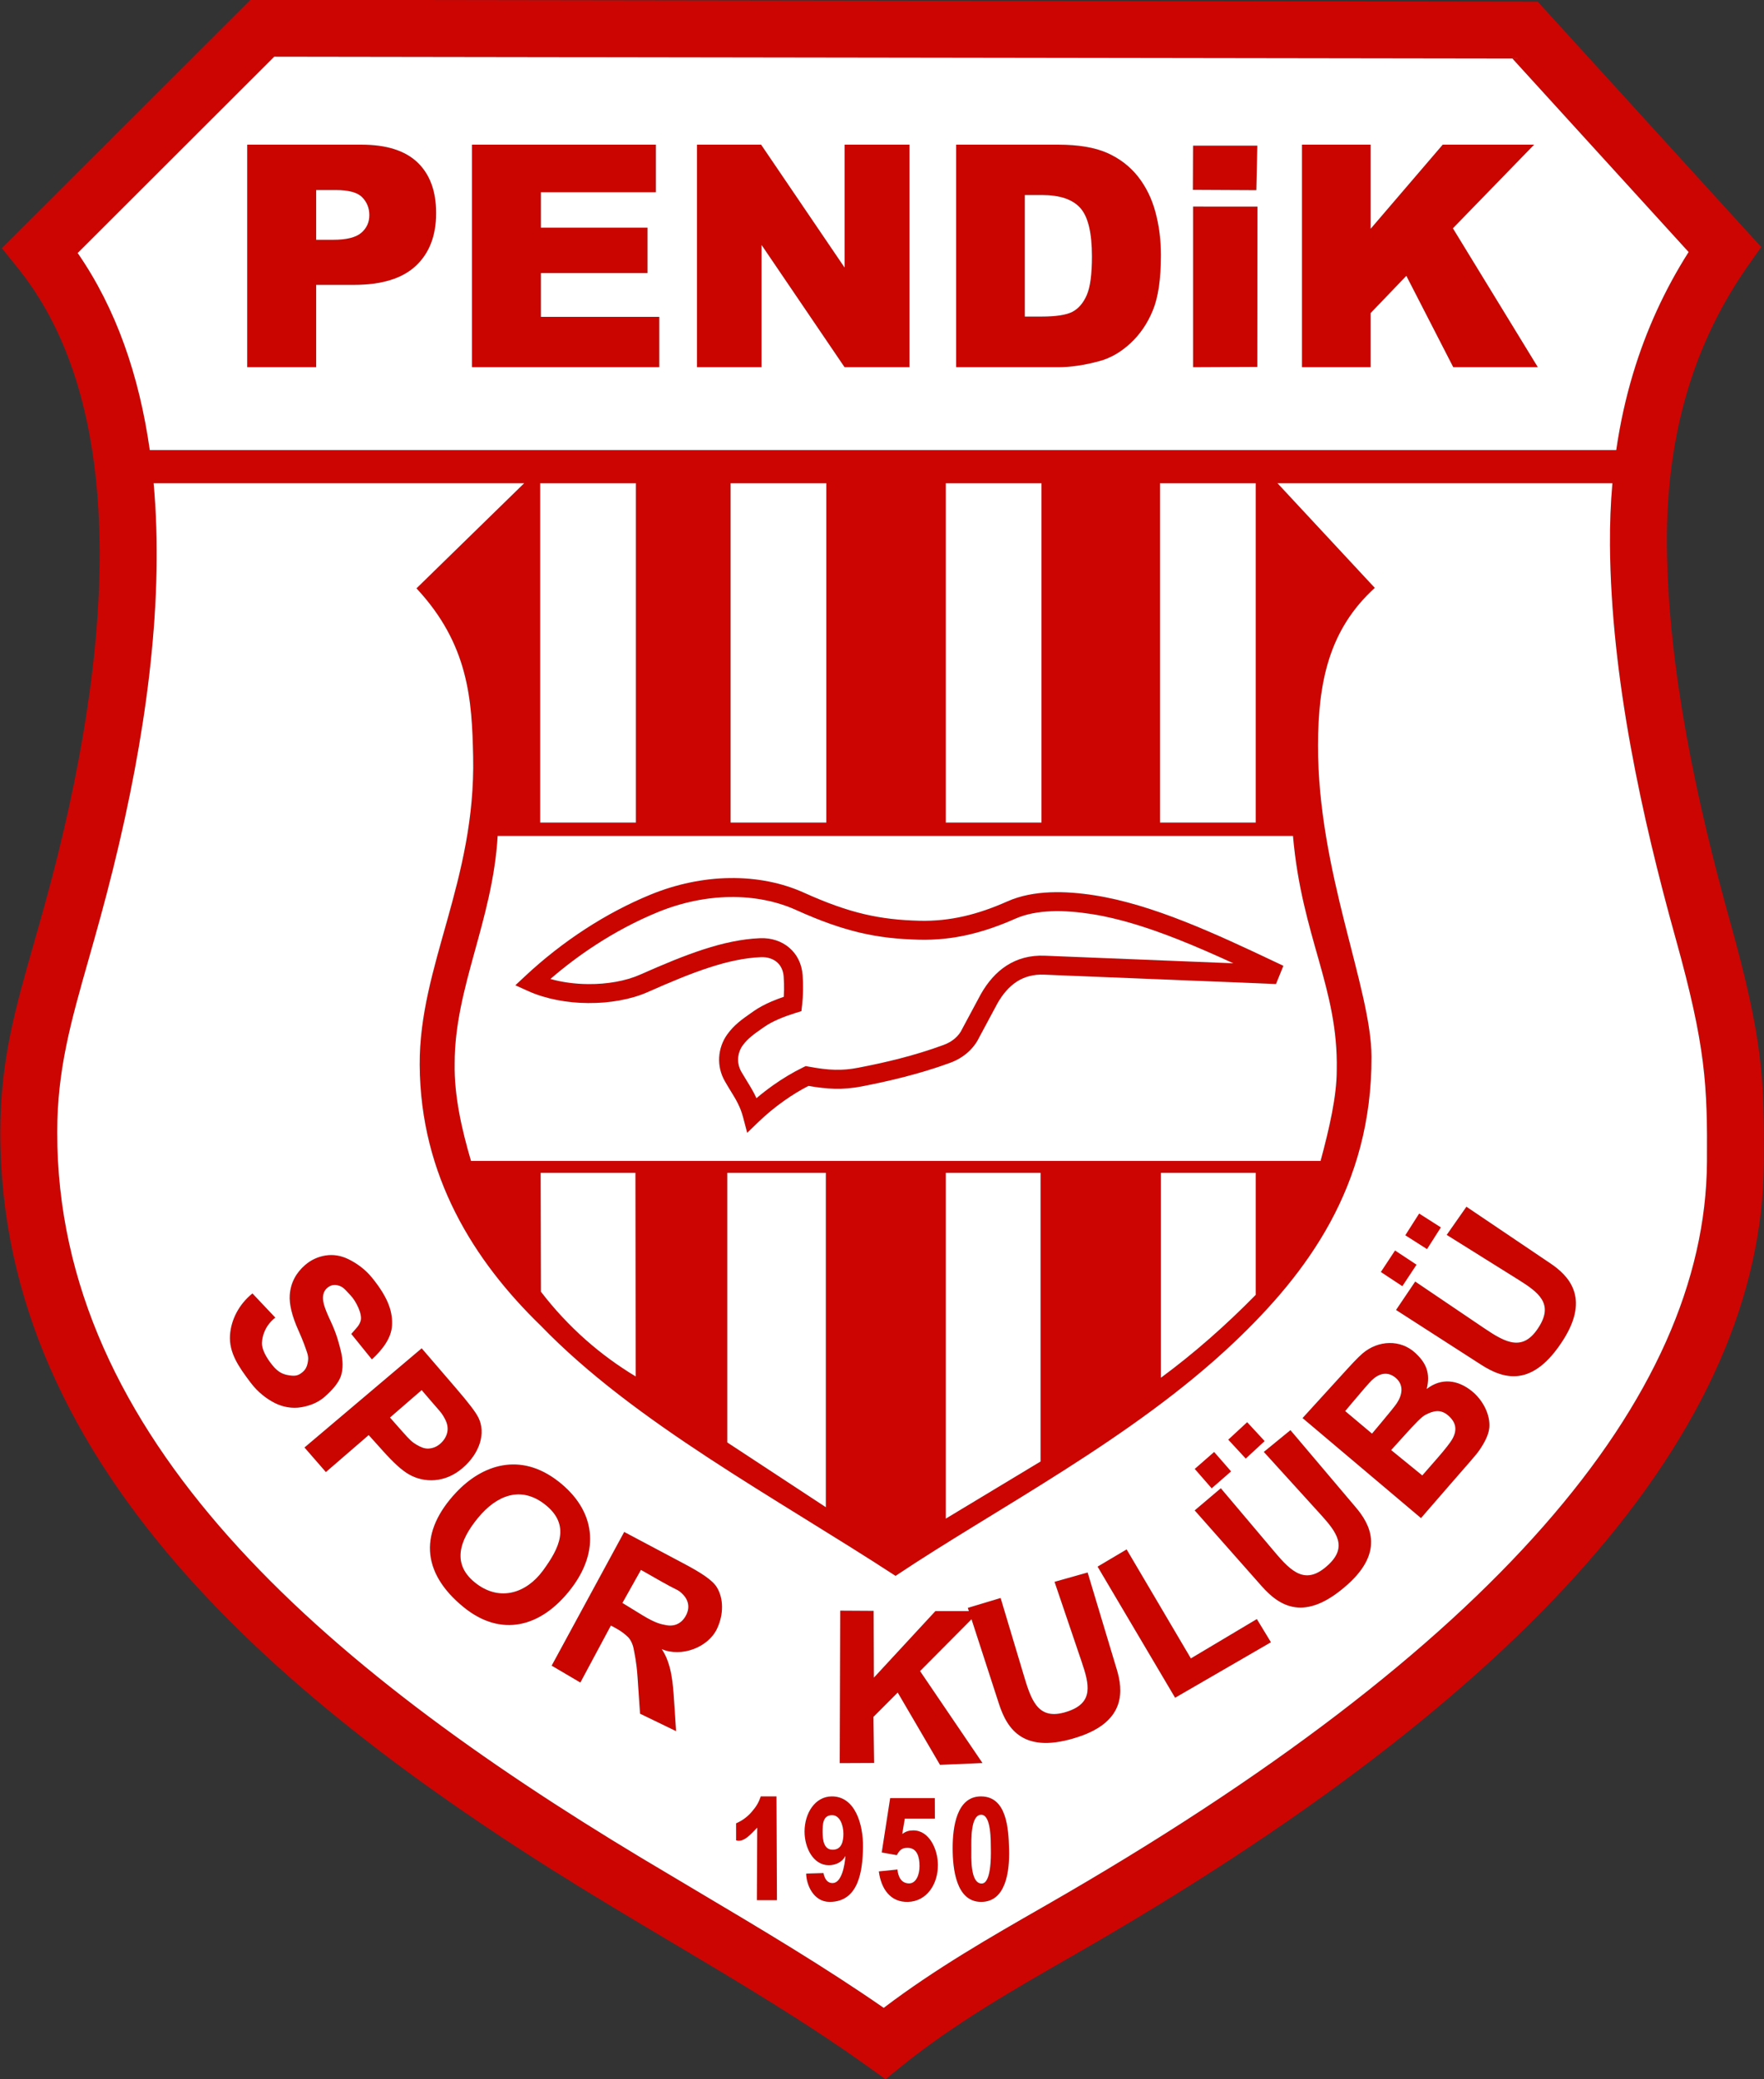 <?xml version="1.0" encoding="UTF-8"?>
<svg xmlns="http://www.w3.org/2000/svg" xmlns:xlink="http://www.w3.org/1999/xlink" width="525.2pt" height="619pt" viewBox="0 0 525.2 619" version="1.1">
<rect x="0" y="0" width="525.2" height="619" fill="#333333" stroke="none"/>
<defs>
<clipPath id="clip1">
  <path d="M 0 0 L 525.199 0 L 525.199 619 L 0 619 Z M 0 0 "/>
</clipPath>
</defs>
<g id="surface1">
<path style=" stroke:none;fill-rule:evenodd;fill:rgb(79.297%,1.961%,0%);fill-opacity:1;" d="M 387.641 43.07 L 408.09 43.07 L 408.09 68.098 L 429.539 43.07 L 456.758 43.07 L 432.578 67.961 L 457.867 109.316 L 432.684 109.316 L 418.715 82.117 L 408.09 93.188 L 408.09 109.316 L 387.641 109.316 Z M 387.641 43.07 "/>
<path style=" stroke:none;fill-rule:evenodd;fill:rgb(79.297%,1.961%,0%);fill-opacity:1;" d="M 355.156 56.52 L 355.211 43.355 L 374.34 43.355 L 374.055 56.613 Z M 374.34 109.223 L 355.211 109.316 L 355.211 61.488 L 374.398 61.504 Z M 374.34 109.223 "/>
<path style=" stroke:none;fill-rule:evenodd;fill:rgb(79.297%,1.961%,0%);fill-opacity:1;" d="M 284.672 43.07 L 315.098 43.07 C 321.078 43.07 325.938 43.891 329.621 45.508 C 333.309 47.145 336.363 49.473 338.781 52.508 C 341.188 55.562 342.93 59.094 344.012 63.133 C 345.105 67.176 345.645 71.445 345.645 75.965 C 345.645 83.043 344.844 88.531 343.223 92.434 C 341.621 96.332 339.383 99.602 336.516 102.238 C 333.648 104.875 330.578 106.633 327.293 107.512 C 322.809 108.715 318.734 109.316 315.098 109.316 L 284.672 109.316 Z M 305.121 58.062 L 305.121 94.238 L 310.148 94.238 C 314.434 94.238 317.488 93.758 319.305 92.816 C 321.109 91.863 322.531 90.211 323.562 87.852 C 324.598 85.477 325.105 81.652 325.105 76.348 C 325.105 69.332 323.965 64.535 321.664 61.945 C 319.367 59.355 315.559 58.062 310.238 58.062 Z M 305.121 58.062 "/>
<path style=" stroke:none;fill-rule:evenodd;fill:rgb(79.297%,1.961%,0%);fill-opacity:1;" d="M 207.508 43.07 L 226.613 43.07 L 251.457 79.648 L 251.457 43.07 L 270.793 43.07 L 270.793 109.316 L 251.457 109.316 L 226.754 72.941 L 226.754 109.316 L 207.508 109.316 Z M 207.508 43.07 "/>
<path style=" stroke:none;fill-rule:evenodd;fill:rgb(79.297%,1.961%,0%);fill-opacity:1;" d="M 140.508 43.07 L 195.281 43.07 L 195.281 57.227 L 161.047 57.227 L 161.047 67.773 L 192.781 67.773 L 192.781 81.285 L 161.047 81.285 L 161.047 94.328 L 196.297 94.328 L 196.297 109.316 L 140.508 109.316 Z M 140.508 43.07 "/>
<path style=" stroke:none;fill-rule:evenodd;fill:rgb(79.297%,1.961%,0%);fill-opacity:1;" d="M 73.598 43.07 L 107.645 43.07 C 115.062 43.07 120.613 44.828 124.316 48.359 C 128 51.891 129.852 56.918 129.852 63.441 C 129.852 70.133 127.832 75.379 123.809 79.141 C 119.781 82.918 113.629 84.801 105.363 84.801 L 94.137 84.801 L 94.137 109.316 L 73.598 109.316 Z M 94.137 71.383 L 99.18 71.383 C 103.16 71.383 105.949 70.691 107.555 69.316 C 109.156 67.945 109.961 66.188 109.961 64.043 C 109.961 61.961 109.266 60.203 107.863 58.754 C 106.473 57.305 103.852 56.578 99.996 56.578 L 94.137 56.578 Z M 94.137 71.383 "/>
<path style=" stroke:none;fill-rule:evenodd;fill:rgb(79.688%,1.961%,1.178%);fill-opacity:1;" d="M 75.16 385.039 L 81.973 392.242 C 79 394.547 78.086 397.609 77.992 399.711 C 77.898 401.812 79.488 404.434 81.129 406.449 C 82.863 408.578 84.348 409.168 86.168 409.438 C 87.992 409.707 88.879 409.492 90.141 408.41 C 90.953 407.711 91.352 406.902 91.555 405.957 C 91.758 405.02 91.934 404.137 91.43 402.645 C 91.086 401.625 90.355 399.367 88.828 395.992 C 86.863 391.648 86.09 388.113 86.27 385.52 C 86.52 381.879 88.148 378.895 90.871 376.555 C 92.617 375.055 94.648 374.113 96.941 373.746 C 99.238 373.387 101.508 373.758 103.758 374.855 C 106.012 375.953 108.609 377.727 110.672 380.25 C 115.992 386.754 116.922 390.945 116.711 394.66 C 116.5 398.383 113.82 401.84 110.723 404.684 L 104.586 397.098 C 106.125 395.293 106.961 394.664 107.391 393.129 C 107.922 391.211 106.02 387.332 104.344 385.586 C 102.637 383.801 102.141 382.969 100.43 382.602 C 99.328 382.367 98.332 382.625 97.438 383.391 C 96.625 384.09 96.203 385.02 96.16 386.172 C 96.105 387.645 96.605 389.387 98.441 393.293 C 100.273 397.203 100.969 400.066 101.527 402.375 C 102.074 404.625 102.242 407.555 101.48 409.695 C 100.715 411.836 98.711 414.051 96.547 415.91 C 94.586 417.594 92.176 418.508 89.605 418.934 C 87.035 419.355 84.27 418.891 81.875 417.691 C 79.48 416.492 76.82 414.535 74.559 411.523 C 71.117 406.938 68.105 402.723 68.488 397.379 C 68.809 392.844 71.141 388.277 75.16 385.039 Z M 75.16 385.039 "/>
<path style=" stroke:none;fill-rule:evenodd;fill:rgb(79.297%,1.961%,0%);fill-opacity:1;" d="M 90.652 430.902 L 125.551 401.375 L 135.516 412.957 C 139.578 417.68 141.652 420.367 142.492 422.121 C 144.613 426.535 143.016 432.504 137.668 437.074 C 132.512 441.48 126.309 441.512 121.762 438.914 C 119.605 437.684 117.168 435.434 114.07 431.988 L 109.77 427.211 L 97.027 438.223 Z M 125.539 413.824 L 116.113 421.984 L 119.848 426.215 C 121.945 428.59 122.727 429.328 123.973 430.051 C 125.215 430.773 126.348 431.301 127.621 431.223 C 128.891 431.145 130.031 430.68 131.055 429.801 C 132.309 428.727 133.152 427.238 133.262 425.723 C 133.371 424.199 132.828 422.914 131.949 421.473 C 131.309 420.418 130.918 420.086 128.516 417.289 Z M 125.539 413.824 "/>
<path style=" stroke:none;fill-rule:evenodd;fill:rgb(79.297%,1.961%,0%);fill-opacity:1;" d="M 135.785 444.312 C 143.551 436.039 154.875 432.145 166.223 440.973 C 177.375 449.648 178.738 461.652 169.98 473 C 160.969 484.676 149.062 487.371 138.109 478.496 C 125.148 467.992 124.98 455.828 135.785 444.312 Z M 142.395 451.762 C 136.629 458.723 134.371 465.863 141.93 471.508 C 148.906 476.723 156.688 474.32 161.668 467.52 C 166.469 460.965 170.145 453.938 162.105 447.75 C 154.91 442.219 147.789 445.25 142.395 451.762 Z M 142.395 451.762 "/>
<path style=" stroke:none;fill-rule:evenodd;fill:rgb(79.297%,1.961%,0%);fill-opacity:1;" d="M 164.242 495.848 L 185.848 456.043 L 203.742 465.539 C 208.535 468.086 212.074 470.305 213.426 472.512 C 215.434 475.797 215.531 480.531 213.473 484.875 C 210.832 490.445 202.832 493.441 197.031 490.926 C 199.938 495.254 200.348 501.051 200.68 506.066 L 201.289 515.344 L 190.562 510.148 L 189.809 499.102 C 189.512 494.723 188.902 492.207 188.668 490.887 C 188.441 489.605 187.805 488.16 186.996 487.359 C 185.129 485.508 183.055 484.551 181.883 483.906 L 172.793 500.879 Z M 185.312 477.184 L 191.172 480.777 C 195.367 483.348 196.953 483.504 198.211 483.766 C 200.797 484.312 202.934 483.289 204.195 480.977 C 205.754 478.125 204.723 475.523 202.23 473.676 C 201.555 473.172 200.66 472.934 197.055 470.883 L 190.828 467.348 Z M 185.312 477.184 "/>
<path style=" stroke:none;fill-rule:evenodd;fill:rgb(79.297%,1.961%,0%);fill-opacity:1;" d="M 250.008 524.871 L 250.16 479.473 L 260.117 479.531 L 260.184 499.41 L 278.5 479.605 L 291.676 479.594 L 273.934 497.465 L 292.523 524.84 L 279.867 525.379 L 267.281 503.855 L 260.055 511.098 L 260.254 524.824 Z M 250.008 524.871 "/>
<path style=" stroke:none;fill-rule:evenodd;fill:rgb(79.297%,1.961%,0%);fill-opacity:1;" d="M 288.148 478.645 L 297.918 475.707 L 305.035 499.461 C 307.312 507.062 309.582 512.453 318.238 509.352 C 325.562 506.727 324.34 501.469 322.059 494.746 L 313.969 470.887 L 323.824 468.109 L 332.516 497.016 C 334.32 503.012 335.383 512.281 321.164 517.016 C 304.793 522.469 299.883 514.797 297.422 507.219 Z M 288.148 478.645 "/>
<path style=" stroke:none;fill-rule:evenodd;fill:rgb(79.297%,1.961%,0%);fill-opacity:1;" d="M 355.695 449.629 L 363.48 443.035 L 379.484 461.98 C 384.605 468.047 388.832 472.082 395.535 465.785 C 401.207 460.457 397.984 456.121 393.215 450.867 L 376.277 432.219 L 384.207 425.738 L 403.707 448.777 C 407.754 453.555 412.426 461.633 401.277 471.648 C 388.441 483.176 380.875 478.102 375.594 472.133 Z M 355.695 449.629 "/>
<path style=" stroke:none;fill-rule:evenodd;fill:rgb(79.297%,1.961%,0%);fill-opacity:1;" d="M 415.645 389.965 L 421.352 381.504 L 441.895 395.395 C 448.469 399.84 453.633 402.578 458.375 394.695 C 462.387 388.027 458.109 384.73 452.094 380.969 L 430.73 367.617 L 436.602 359.23 L 461.625 376.109 C 466.812 379.609 473.504 386.113 465.492 398.781 C 456.27 413.363 447.609 410.527 440.906 406.219 Z M 415.645 389.965 "/>
<path style=" stroke:none;fill-rule:evenodd;fill:rgb(79.297%,1.961%,0%);fill-opacity:1;" d="M 349.867 505.406 L 326.785 466.371 L 335.434 461.242 L 354.562 493.688 L 374.207 481.977 L 378.402 488.883 Z M 349.867 505.406 "/>
<path style=" stroke:none;fill-rule:evenodd;fill:rgb(79.297%,1.961%,0%);fill-opacity:1;" d="M 387.809 422.145 L 399.441 409.383 C 402.16 406.402 404.168 404.188 405.688 402.895 C 410.387 398.895 416.977 398.707 421.348 402.719 C 424.691 405.785 425.91 408.859 424.781 413.477 C 429.211 410.059 434.039 410.801 438.125 414.047 C 441.621 416.832 443.734 421.258 443.422 424.969 C 443.238 427.148 441.961 429.523 440.406 431.785 C 439.441 433.195 436.711 436.207 432.43 441.145 L 423.074 451.922 Z M 400.504 420.066 L 408.488 426.773 L 411.172 423.578 C 413.734 420.527 415.289 418.59 415.836 417.781 C 417.504 415.312 418.062 412.285 415.535 410.164 C 413.102 408.121 410.531 408.852 408.406 410.906 C 407.668 411.617 405.75 413.82 402.656 417.504 Z M 414.191 431.672 L 423.461 439.219 L 427.973 434.055 C 430.398 431.273 431.82 429.391 432.328 428.52 C 433.902 425.832 433.629 423.449 431.105 421.316 C 428.926 419.48 426.859 419.914 424.473 421.141 C 423.176 421.809 421.344 423.773 418.211 427.234 Z M 414.191 431.672 "/>
<path style=" stroke:none;fill-rule:evenodd;fill:rgb(79.297%,1.961%,0%);fill-opacity:1;" d="M 231.324 565.66 L 225.348 565.656 L 225.457 544.074 C 223.445 546.102 221.453 548.547 219.164 547.859 L 219.156 542.793 C 220.852 542.035 222.422 540.988 223.812 539.367 C 225.285 537.652 225.867 536.59 226.504 534.77 L 231.184 534.77 Z M 240.023 557.746 L 245.18 557.594 C 245.402 558.875 246.109 560.594 247.898 560.578 C 250.586 560.555 251.531 555.285 251.711 552.492 C 250.758 554.332 248.844 555.262 246.711 555.25 C 242.137 555.227 239.543 550.082 239.543 545.258 C 239.543 539.719 242.703 534.824 247.586 534.77 C 254.617 534.691 257.035 543.129 256.941 549.867 C 256.848 556.797 255.723 566.176 247.016 566.176 C 242.164 566.176 240.055 561.016 240.023 557.746 Z M 251.109 545.898 C 251.109 543.473 250.117 540.336 247.715 540.355 C 245.012 540.375 244.91 543.016 244.91 545.324 C 244.91 547.77 245.289 550.695 247.973 550.645 C 250.547 550.602 251.109 548.246 251.109 545.898 Z M 261.656 557.09 L 267.191 556.535 C 267.418 558.668 268.32 560.672 270.672 560.672 C 272.766 560.672 273.777 558.074 273.777 555.508 C 273.777 552.809 273.047 550.137 270.316 550.09 C 268.758 550.062 267.949 550.484 267.016 552.258 L 262.516 551.469 L 265.027 535.285 L 278.324 535.285 L 278.348 541.379 L 269.395 541.379 L 268.621 545.949 C 269.676 545.207 270.582 544.906 271.836 544.891 C 276.68 544.82 279.246 550.547 279.246 555.227 C 279.246 560.895 275.957 566.016 270.348 566.176 C 265.078 566.332 262.316 562.25 261.656 557.09 Z M 292.051 534.77 C 299.719 534.766 300.266 544.262 300.438 550.48 C 300.625 557.234 299.434 566.215 292.074 566.176 C 284.68 566.141 283.637 556.398 283.637 550.141 C 283.637 543.949 284.797 534.777 292.051 534.77 Z M 292.152 540.238 C 288.918 540.215 289.199 547.977 289.199 550.363 C 289.199 552.758 288.816 560.699 292.27 560.711 C 295.047 560.719 295.059 552.977 295.012 550.48 C 294.969 548.078 295.152 540.258 292.152 540.238 Z M 292.152 540.238 "/>
<path style=" stroke:none;fill-rule:evenodd;fill:rgb(79.297%,1.961%,0%);fill-opacity:1;" d="M 163.871 291.43 C 167.402 292.426 171.277 292.926 175.125 292.957 C 180.777 293.004 186.32 292.035 190.559 290.152 C 197.406 287.113 203.586 284.531 209.406 282.641 C 215.328 280.715 220.867 279.516 226.316 279.293 C 229.656 279.16 232.727 280.176 235.031 282.16 C 237.25 284.074 238.711 286.84 238.969 290.297 C 239.074 291.73 239.117 293.242 239.09 294.797 C 239.062 296.32 238.973 297.793 238.816 299.176 L 238.605 301.008 L 236.832 301.555 C 235.254 302.047 233.551 302.645 231.879 303.363 C 230.305 304.043 228.816 304.812 227.598 305.668 L 227.59 305.668 L 226.922 306.137 C 224.605 307.754 222.605 309.152 221.113 311.23 C 220.32 312.332 219.836 313.684 219.762 315.102 C 219.695 316.406 219.988 317.773 220.719 319.055 C 221.176 319.852 221.793 320.855 222.379 321.809 C 223.43 323.52 224.391 325.078 225.219 326.918 C 226.793 325.586 228.48 324.273 230.234 323.031 C 233.023 321.062 236.016 319.246 239.066 317.766 L 239.891 317.363 L 240.805 317.531 C 243.762 318.082 246.246 318.402 248.582 318.461 C 250.867 318.52 253.078 318.328 255.535 317.852 C 259.465 317.09 263.629 316.207 267.828 315.125 C 272.047 314.039 276.461 312.719 280.969 311.059 C 282.324 310.562 283.438 309.887 284.324 309.117 C 285.277 308.297 285.973 307.359 286.418 306.414 L 286.484 306.281 L 292.016 295.969 L 292.047 295.914 C 294.078 292.348 296.594 289.438 299.707 287.438 C 302.895 285.391 306.645 284.324 311.07 284.504 L 367.195 286.762 C 361.688 284.227 356.145 281.785 350.648 279.617 C 341.863 276.152 333.215 273.395 325.059 272.117 C 321.051 271.488 316.898 271.117 312.922 271.277 C 309.094 271.434 305.438 272.09 302.258 273.5 C 297.578 275.574 292.973 277.195 288.246 278.273 C 283.516 279.352 278.699 279.871 273.605 279.742 C 267.352 279.586 261.812 279.004 256.027 277.641 C 250.242 276.281 244.223 274.148 237.023 270.898 C 231.16 268.25 224.402 266.934 217.293 267.035 C 210.293 267.137 202.953 268.617 195.781 271.566 C 189.367 274.203 183.188 277.504 177.375 281.277 C 172.605 284.371 168.078 287.793 163.871 291.43 Z M 175.078 298.605 C 168.871 298.555 162.547 297.406 157.32 295.059 L 153.43 293.309 L 156.543 290.406 C 161.914 285.398 167.887 280.699 174.293 276.539 C 180.395 272.578 186.887 269.113 193.637 266.34 C 201.469 263.121 209.52 261.5 217.227 261.391 C 225.172 261.273 232.75 262.758 239.348 265.738 C 246.203 268.832 251.891 270.852 257.312 272.129 C 262.734 273.402 267.91 273.949 273.738 274.098 C 278.34 274.211 282.707 273.738 287.008 272.758 C 291.309 271.777 295.578 270.27 299.977 268.316 C 303.836 266.605 308.191 265.812 312.703 265.633 C 317.066 265.457 321.582 265.855 325.922 266.535 C 334.586 267.895 343.613 270.758 352.707 274.344 C 361.723 277.902 370.816 282.168 379.684 286.367 L 382.109 287.516 L 379.902 292.93 L 310.852 290.148 C 307.66 290.02 304.996 290.766 302.766 292.199 C 300.477 293.668 298.578 295.887 296.996 298.648 L 291.492 308.914 C 290.73 310.496 289.574 312.047 288.023 313.395 C 286.637 314.594 284.938 315.633 282.918 316.375 C 278.328 318.062 273.711 319.441 269.227 320.594 C 264.719 321.754 260.496 322.652 256.598 323.41 C 253.77 323.957 251.18 324.18 248.449 324.109 C 246.031 324.047 243.547 323.754 240.719 323.262 C 238.25 324.516 235.805 326.023 233.492 327.66 C 230.699 329.633 228.117 331.781 225.926 333.891 L 222.461 337.227 L 221.234 332.57 C 220.395 329.398 219.086 327.27 217.551 324.777 C 217.051 323.965 216.527 323.113 215.805 321.848 C 214.508 319.578 213.996 317.148 214.117 314.812 C 214.246 312.305 215.113 309.902 216.527 307.934 C 218.574 305.082 220.945 303.426 223.688 301.508 L 224.348 301.043 L 224.344 301.039 C 225.926 299.93 227.754 298.973 229.645 298.16 C 230.848 297.641 232.105 297.168 233.355 296.742 C 233.402 296.055 233.43 295.379 233.441 294.711 C 233.465 293.418 233.422 292.07 233.32 290.695 C 233.184 288.84 232.445 287.395 231.332 286.434 C 230.125 285.395 228.434 284.863 226.539 284.941 C 221.672 285.141 216.625 286.246 211.156 288.023 C 205.586 289.832 199.559 292.355 192.84 295.336 C 187.898 297.527 181.523 298.656 175.078 298.605 Z M 175.078 298.605 "/>
<g clip-path="url(#clip1)" clip-rule="nonzero">
<path style=" stroke:none;fill-rule:evenodd;fill:rgb(79.688%,1.961%,1.178%);fill-opacity:1;" d="M 78.129 -0.062 L 457.836 0.504 L 524.359 73.531 L 520.445 79.105 C 512.652 90.203 506.562 102.5 502.453 116.207 C 498.301 130.07 496.152 145.355 496.285 162.277 C 496.434 180.738 498.688 199.953 502.125 218.965 C 505.578 238.039 510.254 256.984 515.219 274.785 C 520.039 292.086 522.566 303.762 523.867 314.172 C 525.16 324.516 525.234 333.676 525.16 345.945 C 524.922 385.414 507.625 425.379 472.293 465.57 C 438.492 504.02 388.016 542.859 319.98 581.859 L 318.801 582.535 C 302.176 592.062 284.238 602.344 268.668 614.902 L 263.645 618.961 L 258.406 615.203 C 239.84 601.891 219.543 589.832 198.777 577.492 C 194.188 574.766 189.57 572.02 182.25 567.617 C 133.867 538.512 88.645 506.168 55.41 468.793 C 21.508 430.668 0.027 387.355 0.094 337.004 C 0.121 315.824 4.387 300.824 10.09 280.781 C 12.344 272.852 14.828 264.117 17.203 254.539 C 26.508 216.996 31.453 180.496 29.086 148.57 C 27.078 121.473 19.781 97.785 5.328 79.816 L 0.559 73.883 L 74.613 -0.07 Z M 160.832 143.855 L 189.332 143.855 L 189.332 244.867 L 160.832 244.867 Z M 159.578 143.855 L 156.059 143.855 L 123.996 175.148 C 139.594 191.836 140.523 208.527 140.871 225.211 C 141.645 262.254 124.793 287.586 124.957 316.992 C 125.141 350.016 141.086 375.359 161 394.637 C 188.891 423.531 231.078 445.922 266.637 469.125 C 296.504 449.121 337.238 428.305 367.559 399.492 C 388.898 379.215 408.473 353.34 408.34 314.555 C 408.27 294 392.344 259.555 392.414 221.84 C 392.453 202.988 395.738 187.355 409.324 175.008 L 380.355 143.855 L 373.867 143.855 L 373.867 244.867 L 345.367 244.867 L 345.367 143.855 L 310.086 143.855 L 310.086 244.867 L 281.586 244.867 L 281.586 143.855 Z M 246.023 244.867 L 217.523 244.867 L 217.523 143.855 L 246.023 143.855 Z M 148.172 248.84 L 384.961 248.84 C 387.582 278.914 398.469 294.082 397.996 318.531 C 398 326.332 395.793 335.867 393.18 345.59 L 140.234 345.59 C 137.5 336.293 135.195 326.246 135.367 316.574 C 135.367 293.934 146.672 274.199 148.172 248.84 Z M 281.586 349.152 L 309.805 349.152 L 309.805 435.074 L 281.586 452.082 Z M 216.531 349.152 L 245.883 349.152 L 245.883 448.68 L 216.531 429.402 Z M 345.648 410.129 L 345.648 349.152 L 373.867 349.152 L 373.867 385.465 C 364.859 394.637 355.469 402.895 345.648 410.129 Z M 160.973 349.152 L 189.188 349.152 L 189.27 409.762 C 178.793 403.43 169.277 395.238 161.051 384.531 C 161.051 372.711 160.973 360.973 160.973 349.152 Z M 44.594 133.973 L 481.207 133.973 C 482.355 126.074 484.023 118.543 486.176 111.359 C 490.137 98.148 495.727 86.086 502.754 75.027 L 450.293 17.434 L 81.641 16.883 L 23.125 75.316 C 34.613 91.934 41.457 111.84 44.594 133.973 Z M 480.062 143.855 L 246.023 143.855 Z M 159.578 143.855 L 45.738 143.855 C 45.844 145.023 45.941 146.195 46.027 147.375 C 48.531 181.156 43.391 219.426 33.68 258.59 C 31.051 269.184 28.629 277.699 26.434 285.43 C 21.07 304.281 17.059 318.387 17.035 337.004 C 16.977 382.645 36.805 422.305 68.102 457.5 C 100.066 493.449 143.926 524.777 190.953 553.07 C 194.664 555.301 201.055 559.098 207.414 562.875 C 226.699 574.336 245.594 585.562 263.109 597.719 C 278.453 586.074 294.953 576.617 310.363 567.785 L 311.543 567.109 C 377.918 529.062 426.957 491.402 459.535 454.344 C 492.078 417.324 508.008 381.102 508.219 345.879 C 508.289 334.52 508.219 326.023 506.992 316.234 C 505.777 306.508 503.406 295.562 498.875 279.305 C 493.82 261.172 489.035 241.754 485.449 221.953 C 481.855 202.086 479.5 181.918 479.344 162.41 C 479.293 156.02 479.535 149.836 480.062 143.855 Z M 159.578 143.855 "/>
</g>
<path style=" stroke:none;fill-rule:evenodd;fill:rgb(100%,100%,100%);fill-opacity:1;" d="M 226.539 284.941 C 221.672 285.141 216.625 286.246 211.156 288.023 C 205.586 289.832 199.559 292.355 192.84 295.336 C 187.898 297.527 181.527 298.656 175.078 298.605 C 168.871 298.555 162.547 297.406 157.32 295.059 L 153.43 293.309 L 156.543 290.406 C 161.914 285.398 167.887 280.699 174.293 276.539 C 180.395 272.578 186.887 269.113 193.637 266.34 C 201.469 263.121 209.52 261.5 217.227 261.391 C 225.172 261.273 232.75 262.758 239.348 265.738 C 246.203 268.832 251.891 270.852 257.312 272.129 C 262.734 273.402 267.91 273.949 273.738 274.098 C 278.34 274.211 282.707 273.738 287.008 272.758 C 291.309 271.777 295.578 270.27 299.977 268.316 C 303.836 266.605 308.191 265.812 312.703 265.633 C 317.066 265.457 321.582 265.855 325.922 266.535 C 334.586 267.895 343.613 270.758 352.707 274.344 C 361.723 277.902 370.816 282.168 379.684 286.367 L 382.109 287.516 L 379.902 292.93 L 310.852 290.148 C 307.66 290.02 304.996 290.766 302.766 292.199 C 300.477 293.668 298.578 295.887 296.996 298.648 L 291.492 308.914 C 290.73 310.496 289.574 312.047 288.023 313.395 C 286.637 314.594 284.938 315.633 282.918 316.375 C 278.328 318.062 273.711 319.441 269.227 320.594 C 264.719 321.754 260.496 322.652 256.598 323.41 C 253.77 323.957 251.18 324.18 248.449 324.109 C 246.031 324.047 243.547 323.754 240.719 323.262 C 238.25 324.516 235.805 326.023 233.492 327.66 C 230.699 329.633 228.117 331.781 225.926 333.891 L 222.461 337.227 L 221.234 332.57 C 220.395 329.398 219.086 327.27 217.551 324.777 C 217.051 323.965 216.527 323.113 215.805 321.848 C 214.508 319.578 213.996 317.148 214.117 314.812 C 214.246 312.305 215.113 309.902 216.527 307.934 C 218.574 305.082 220.945 303.426 223.688 301.508 L 224.348 301.043 L 224.344 301.039 C 225.926 299.93 227.754 298.973 229.645 298.16 C 230.848 297.641 232.105 297.168 233.355 296.742 C 233.402 296.055 233.43 295.379 233.441 294.711 C 233.465 293.418 233.422 292.07 233.32 290.695 C 233.184 288.84 232.445 287.395 231.332 286.434 C 230.125 285.395 228.434 284.863 226.539 284.941 Z M 384.961 248.84 L 148.172 248.84 C 146.672 274.199 135.367 293.934 135.367 316.574 C 135.195 326.246 137.5 336.293 140.234 345.59 L 393.18 345.59 C 395.793 335.867 398 326.332 397.996 318.531 C 398.469 294.082 387.582 278.914 384.961 248.84 Z M 384.961 248.84 "/>
<path style=" stroke:none;fill-rule:evenodd;fill:rgb(100%,100%,100%);fill-opacity:1;" d="M 239.09 294.797 C 239.062 296.32 238.973 297.793 238.816 299.176 L 238.605 301.008 L 236.832 301.555 C 235.254 302.047 233.551 302.645 231.879 303.363 C 230.305 304.043 228.816 304.812 227.598 305.668 L 227.59 305.668 L 226.922 306.137 C 224.605 307.754 222.605 309.152 221.113 311.23 C 220.32 312.332 219.836 313.684 219.762 315.102 C 219.695 316.406 219.988 317.773 220.719 319.055 C 221.176 319.852 221.793 320.855 222.379 321.809 C 223.43 323.52 224.391 325.078 225.219 326.918 C 226.793 325.586 228.48 324.273 230.234 323.031 C 233.023 321.062 236.016 319.246 239.066 317.766 L 239.891 317.363 L 240.805 317.531 C 243.762 318.082 246.246 318.402 248.582 318.461 C 250.867 318.52 253.078 318.328 255.535 317.852 C 259.465 317.09 263.629 316.207 267.828 315.125 C 272.047 314.039 276.461 312.719 280.969 311.059 C 282.324 310.562 283.438 309.887 284.324 309.117 C 285.277 308.297 285.973 307.359 286.418 306.414 L 286.484 306.281 L 292.016 295.969 L 292.047 295.914 C 294.078 292.348 296.594 289.438 299.707 287.438 C 302.895 285.391 306.645 284.324 311.07 284.504 L 367.195 286.762 C 361.688 284.227 356.145 281.785 350.648 279.617 C 341.863 276.152 333.215 273.395 325.059 272.117 C 321.051 271.488 316.898 271.117 312.922 271.277 C 309.094 271.434 305.438 272.09 302.258 273.5 C 297.578 275.574 292.973 277.195 288.246 278.273 C 283.516 279.352 278.699 279.871 273.605 279.742 C 267.352 279.586 261.812 279.004 256.027 277.641 C 250.242 276.281 244.223 274.148 237.023 270.898 C 231.16 268.25 224.402 266.934 217.293 267.035 C 210.293 267.137 202.953 268.617 195.781 271.566 C 189.367 274.203 183.188 277.504 177.375 281.277 C 172.605 284.371 168.078 287.793 163.871 291.43 C 167.402 292.426 171.277 292.926 175.125 292.957 C 180.777 293.004 186.32 292.035 190.559 290.152 C 197.406 287.113 203.586 284.531 209.406 282.641 C 215.328 280.715 220.867 279.516 226.316 279.293 C 229.656 279.16 232.727 280.176 235.031 282.16 C 237.25 284.074 238.711 286.84 238.969 290.297 C 239.074 291.73 239.117 293.242 239.09 294.797 Z M 239.09 294.797 "/>
<path style=" stroke:none;fill-rule:evenodd;fill:rgb(100%,100%,100%);fill-opacity:1;" d="M 160.832 244.867 L 189.332 244.867 L 189.332 143.855 L 160.832 143.855 Z M 160.832 244.867 "/>
<path style=" stroke:none;fill-rule:evenodd;fill:rgb(100%,100%,100%);fill-opacity:1;" d="M 217.523 244.867 L 246.023 244.867 L 246.023 143.855 L 217.523 143.855 Z M 217.523 244.867 "/>
<path style=" stroke:none;fill-rule:evenodd;fill:rgb(100%,100%,100%);fill-opacity:1;" d="M 281.586 244.867 L 310.086 244.867 L 310.086 143.855 L 281.586 143.855 Z M 281.586 244.867 "/>
<path style=" stroke:none;fill-rule:evenodd;fill:rgb(100%,100%,100%);fill-opacity:1;" d="M 345.367 244.867 L 373.867 244.867 L 373.867 143.855 L 345.367 143.855 Z M 345.367 244.867 "/>
<path style=" stroke:none;fill-rule:evenodd;fill:rgb(100%,100%,100%);fill-opacity:1;" d="M 189.188 349.152 L 160.973 349.152 C 160.973 360.973 161.051 372.711 161.051 384.531 C 169.277 395.238 178.793 403.43 189.27 409.762 Z M 189.188 349.152 "/>
<path style=" stroke:none;fill-rule:evenodd;fill:rgb(100%,100%,100%);fill-opacity:1;" d="M 216.531 349.152 L 216.531 429.402 L 245.883 448.68 L 245.883 349.152 Z M 216.531 349.152 "/>
<path style=" stroke:none;fill-rule:evenodd;fill:rgb(100%,100%,100%);fill-opacity:1;" d="M 281.586 349.152 L 281.586 452.082 L 309.805 435.074 L 309.805 349.152 Z M 281.586 349.152 "/>
<path style=" stroke:none;fill-rule:evenodd;fill:rgb(100%,100%,100%);fill-opacity:1;" d="M 345.648 349.152 L 345.648 410.129 C 355.469 402.895 364.859 394.637 373.867 385.465 L 373.867 349.152 Z M 345.648 349.152 "/>
<path style=" stroke:none;fill-rule:evenodd;fill:rgb(100%,100%,100%);fill-opacity:1;" d="M 44.594 133.973 L 481.207 133.973 C 482.355 126.074 484.023 118.543 486.176 111.359 C 490.137 98.148 495.727 86.086 502.754 75.027 L 450.293 17.434 L 81.641 16.883 L 23.125 75.316 C 34.613 91.934 41.457 111.84 44.594 133.973 Z M 123.809 79.141 C 119.781 82.918 113.629 84.801 105.363 84.801 L 94.137 84.801 L 94.137 109.316 L 73.598 109.316 L 73.598 43.07 L 107.645 43.07 C 115.062 43.07 120.613 44.828 124.316 48.359 C 128 51.891 129.852 56.918 129.852 63.441 C 129.852 70.133 127.832 75.379 123.809 79.141 Z M 140.508 109.316 L 140.508 43.07 L 195.281 43.07 L 195.281 57.227 L 161.047 57.227 L 161.047 67.773 L 192.781 67.773 L 192.781 81.285 L 161.047 81.285 L 161.047 94.328 L 196.297 94.328 L 196.297 109.316 Z M 207.508 109.316 L 207.508 43.07 L 226.613 43.07 L 251.457 79.648 L 251.457 43.07 L 270.793 43.07 L 270.793 109.316 L 251.457 109.316 L 226.754 72.941 L 226.754 109.316 Z M 284.672 109.316 L 284.672 43.07 L 315.098 43.07 C 321.078 43.07 325.938 43.891 329.621 45.508 C 333.309 47.145 336.363 49.473 338.781 52.508 C 341.188 55.562 342.93 59.094 344.012 63.133 C 345.105 67.176 345.645 71.445 345.645 75.965 C 345.645 83.043 344.844 88.531 343.223 92.434 C 341.621 96.332 339.383 99.602 336.516 102.238 C 333.648 104.875 330.578 106.633 327.293 107.512 C 322.809 108.715 318.734 109.316 315.098 109.316 Z M 355.156 56.52 L 355.211 43.355 L 374.34 43.355 L 374.055 56.613 Z M 387.641 109.316 L 387.641 43.07 L 408.09 43.07 L 408.09 68.098 L 429.539 43.07 L 456.758 43.07 L 432.578 67.961 L 457.867 109.316 L 432.684 109.316 L 418.715 82.117 L 408.09 93.188 L 408.09 109.316 Z M 355.211 109.316 L 355.211 61.488 L 374.398 61.504 L 374.34 109.223 Z M 355.211 109.316 "/>
<path style=" stroke:none;fill-rule:evenodd;fill:rgb(100%,100%,100%);fill-opacity:1;" d="M 99.18 71.383 C 103.16 71.383 105.949 70.691 107.555 69.316 C 109.156 67.945 109.961 66.188 109.961 64.043 C 109.961 61.961 109.266 60.203 107.863 58.754 C 106.473 57.305 103.852 56.578 99.996 56.578 L 94.137 56.578 L 94.137 71.383 Z M 99.18 71.383 "/>
<path style=" stroke:none;fill-rule:evenodd;fill:rgb(100%,100%,100%);fill-opacity:1;" d="M 305.121 58.062 L 305.121 94.238 L 310.148 94.238 C 314.434 94.238 317.488 93.758 319.305 92.816 C 321.109 91.863 322.531 90.211 323.562 87.852 C 324.598 85.477 325.105 81.652 325.105 76.348 C 325.105 69.332 323.965 64.535 321.664 61.945 C 319.367 59.355 315.559 58.062 310.238 58.062 Z M 305.121 58.062 "/>
<path style=" stroke:none;fill-rule:evenodd;fill:rgb(100%,100%,100%);fill-opacity:1;" d="M 124.957 316.992 C 124.793 287.586 141.645 262.254 140.871 225.211 C 140.523 208.527 139.594 191.836 123.996 175.148 L 156.059 143.855 L 45.738 143.855 C 45.844 145.023 45.941 146.195 46.027 147.375 C 48.531 181.156 43.391 219.426 33.68 258.59 C 31.051 269.184 28.629 277.699 26.434 285.43 C 21.07 304.281 17.059 318.387 17.035 337.004 C 16.977 382.645 36.805 422.305 68.102 457.5 C 100.066 493.449 143.926 524.777 190.953 553.07 C 194.664 555.301 201.055 559.098 207.414 562.875 C 226.699 574.336 245.594 585.562 263.109 597.719 C 278.453 586.074 294.953 576.617 310.363 567.785 L 311.543 567.109 C 377.918 529.062 426.957 491.402 459.535 454.344 C 492.078 417.324 508.008 381.102 508.219 345.879 C 508.289 334.52 508.219 326.023 506.992 316.234 C 505.777 306.508 503.406 295.562 498.875 279.305 C 493.82 261.172 489.035 241.754 485.449 221.953 C 481.855 202.086 479.5 181.918 479.344 162.41 C 479.293 156.02 479.535 149.836 480.062 143.855 L 380.355 143.855 L 409.324 175.008 C 395.738 187.355 392.453 202.988 392.414 221.84 C 392.344 259.555 408.27 294 408.34 314.555 C 408.473 353.34 388.898 379.215 367.559 399.492 C 337.238 428.305 296.504 449.121 266.637 469.125 C 231.078 445.922 188.891 423.531 161 394.637 C 141.086 375.359 125.141 350.016 124.957 316.992 Z M 185.848 456.043 L 203.742 465.539 C 208.535 468.086 212.074 470.305 213.426 472.512 C 215.434 475.797 215.531 480.531 213.473 484.875 C 210.832 490.445 202.832 493.441 197.031 490.926 C 199.938 495.254 200.348 501.051 200.68 506.066 L 201.289 515.344 L 190.562 510.148 L 189.809 499.102 C 189.512 494.727 188.902 492.207 188.668 490.887 C 188.441 489.605 187.805 488.16 186.996 487.359 C 185.129 485.508 183.055 484.551 181.883 483.906 L 172.793 500.879 L 164.242 495.848 Z M 96.941 373.746 C 99.238 373.387 101.508 373.758 103.758 374.855 C 106.012 375.953 108.609 377.727 110.676 380.25 C 115.992 386.754 116.922 390.945 116.711 394.66 C 116.5 398.383 113.82 401.84 110.723 404.684 L 104.586 397.098 C 106.125 395.293 106.961 394.664 107.391 393.129 C 107.922 391.211 106.02 387.332 104.344 385.586 C 102.637 383.801 102.141 382.969 100.43 382.602 C 99.328 382.367 98.332 382.625 97.438 383.391 C 96.625 384.09 96.203 385.02 96.16 386.172 C 96.105 387.645 96.605 389.387 98.441 393.293 C 100.273 397.203 100.969 400.066 101.527 402.375 C 102.074 404.625 102.242 407.555 101.48 409.695 C 100.715 411.836 98.711 414.051 96.547 415.91 C 94.586 417.594 92.176 418.508 89.605 418.934 C 87.035 419.355 84.27 418.891 81.875 417.691 C 79.48 416.492 76.82 414.535 74.559 411.523 C 71.117 406.938 68.105 402.723 68.488 397.379 C 68.809 392.844 71.141 388.277 75.16 385.039 L 81.973 392.242 C 79 394.547 78.086 397.609 77.992 399.711 C 77.898 401.812 79.488 404.434 81.133 406.449 C 82.863 408.578 84.348 409.168 86.172 409.438 C 87.992 409.707 88.879 409.492 90.141 408.41 C 90.953 407.711 91.352 406.902 91.555 405.957 C 91.758 405.02 91.934 404.137 91.43 402.645 C 91.086 401.625 90.355 399.367 88.828 395.992 C 86.863 391.648 86.09 388.113 86.27 385.52 C 86.52 381.879 88.148 378.895 90.871 376.555 C 92.617 375.055 94.648 374.113 96.941 373.746 Z M 90.652 430.902 L 125.551 401.375 L 135.516 412.957 C 139.578 417.68 141.652 420.367 142.492 422.121 C 144.613 426.535 143.016 432.508 137.668 437.074 C 132.512 441.48 126.309 441.512 121.762 438.914 C 119.605 437.684 117.168 435.434 114.07 431.988 L 109.77 427.211 L 97.027 438.223 Z M 135.785 444.312 C 143.551 436.039 154.875 432.145 166.223 440.973 C 177.375 449.648 178.738 461.652 169.98 473 C 160.969 484.676 149.062 487.371 138.109 478.496 C 125.148 467.992 124.98 455.828 135.785 444.312 Z M 219.156 542.793 C 220.852 542.035 222.422 540.988 223.812 539.367 C 225.285 537.652 225.867 536.59 226.504 534.77 L 231.184 534.77 L 231.324 565.66 L 225.348 565.656 L 225.457 544.074 C 223.445 546.102 221.453 548.547 219.164 547.859 Z M 240.023 557.746 L 245.18 557.594 C 245.402 558.875 246.109 560.594 247.898 560.578 C 250.586 560.555 251.531 555.285 251.711 552.492 C 250.758 554.332 248.844 555.262 246.711 555.25 C 242.137 555.227 239.543 550.082 239.543 545.258 C 239.543 539.719 242.703 534.824 247.586 534.77 C 254.617 534.691 257.035 543.129 256.941 549.867 C 256.848 556.797 255.723 566.176 247.016 566.176 C 242.164 566.176 240.055 561.016 240.023 557.746 Z M 261.656 557.09 L 267.191 556.535 C 267.418 558.668 268.32 560.672 270.672 560.672 C 272.766 560.672 273.777 558.074 273.777 555.508 C 273.777 552.809 273.047 550.137 270.316 550.09 C 268.758 550.062 267.949 550.484 267.016 552.258 L 262.516 551.469 L 265.027 535.285 L 278.324 535.285 L 278.348 541.379 L 269.395 541.379 L 268.621 545.949 C 269.676 545.207 270.582 544.906 271.836 544.891 C 276.68 544.82 279.246 550.547 279.246 555.227 C 279.246 560.895 275.957 566.016 270.348 566.176 C 265.078 566.332 262.316 562.25 261.656 557.09 Z M 250.008 524.871 L 250.16 479.473 L 260.117 479.531 L 260.184 499.41 L 278.5 479.605 L 288.457 479.598 L 288.148 478.648 L 297.918 475.707 L 305.035 499.461 C 307.312 507.062 309.582 512.453 318.238 509.352 C 325.562 506.727 324.34 501.469 322.059 494.746 L 313.969 470.891 L 323.824 468.113 L 332.516 497.016 C 334.32 503.012 335.383 512.281 321.164 517.02 C 304.793 522.473 299.883 514.797 297.422 507.219 L 289.25 482.039 L 273.934 497.465 L 292.523 524.84 L 279.867 525.379 L 267.281 503.855 L 260.055 511.098 L 260.254 524.824 Z M 292.051 534.77 C 299.719 534.766 300.266 544.262 300.438 550.48 C 300.625 557.234 299.434 566.215 292.074 566.176 C 284.68 566.141 283.637 556.398 283.637 550.141 C 283.637 543.949 284.797 534.777 292.051 534.77 Z M 393.215 450.867 L 376.277 432.219 L 384.207 425.738 L 403.707 448.777 C 407.754 453.555 412.426 461.633 401.277 471.648 C 388.441 483.18 380.875 478.102 375.594 472.133 L 355.695 449.629 L 363.48 443.035 L 379.484 461.98 C 384.605 468.047 388.832 472.082 395.535 465.785 C 401.207 460.457 397.984 456.121 393.215 450.867 Z M 415.645 389.965 L 421.352 381.504 L 441.895 395.395 C 448.469 399.84 453.633 402.578 458.375 394.695 C 462.387 388.027 458.109 384.73 452.094 380.969 L 430.73 367.617 L 436.602 359.23 L 461.625 376.109 C 466.812 379.609 473.504 386.113 465.492 398.781 C 456.27 413.363 447.609 410.527 440.906 406.219 Z M 349.867 505.406 L 326.785 466.371 L 335.434 461.242 L 354.562 493.688 L 374.207 481.977 L 378.402 488.883 Z M 387.809 422.145 L 399.441 409.383 C 402.16 406.402 404.168 404.188 405.688 402.895 C 410.383 398.895 416.977 398.707 421.348 402.719 C 424.691 405.785 425.91 408.859 424.781 413.477 C 429.207 410.059 434.039 410.801 438.125 414.047 C 441.621 416.832 443.734 421.258 443.422 424.969 C 443.238 427.148 441.961 429.523 440.406 431.785 C 439.441 433.195 436.711 436.207 432.426 441.145 L 423.074 451.922 Z M 387.809 422.145 "/>
<path style=" stroke:none;fill-rule:evenodd;fill:rgb(100%,100%,100%);fill-opacity:1;" d="M 125.539 413.824 L 116.113 421.984 L 119.848 426.215 C 121.945 428.59 122.727 429.328 123.973 430.051 C 125.215 430.773 126.348 431.301 127.621 431.223 C 128.891 431.145 130.031 430.68 131.055 429.805 C 132.309 428.727 133.152 427.242 133.262 425.723 C 133.371 424.199 132.828 422.914 131.949 421.473 C 131.309 420.418 130.918 420.086 128.516 417.289 Z M 125.539 413.824 "/>
<path style=" stroke:none;fill-rule:evenodd;fill:rgb(100%,100%,100%);fill-opacity:1;" d="M 142.395 451.762 C 136.629 458.723 134.371 465.863 141.93 471.508 C 148.906 476.723 156.688 474.32 161.668 467.52 C 166.469 460.965 170.145 453.938 162.105 447.75 C 154.91 442.219 147.789 445.25 142.395 451.762 Z M 142.395 451.762 "/>
<path style=" stroke:none;fill-rule:evenodd;fill:rgb(100%,100%,100%);fill-opacity:1;" d="M 190.828 467.348 L 185.312 477.184 L 191.172 480.777 C 195.367 483.348 196.953 483.504 198.211 483.766 C 200.797 484.312 202.934 483.289 204.195 480.977 C 205.754 478.125 204.723 475.523 202.23 473.676 C 201.555 473.172 200.66 472.934 197.055 470.883 Z M 190.828 467.348 "/>
<path style=" stroke:none;fill-rule:evenodd;fill:rgb(100%,100%,100%);fill-opacity:1;" d="M 400.504 420.066 L 408.488 426.773 L 411.172 423.578 C 413.734 420.527 415.289 418.59 415.836 417.781 C 417.504 415.312 418.062 412.285 415.535 410.164 C 413.102 408.121 410.531 408.852 408.406 410.906 C 407.668 411.617 405.75 413.82 402.656 417.504 Z M 400.504 420.066 "/>
<path style=" stroke:none;fill-rule:evenodd;fill:rgb(100%,100%,100%);fill-opacity:1;" d="M 424.473 421.141 C 423.176 421.809 421.344 423.773 418.211 427.234 L 414.191 431.672 L 423.461 439.219 L 427.973 434.055 C 430.398 431.277 431.82 429.391 432.328 428.52 C 433.902 425.832 433.629 423.449 431.105 421.316 C 428.926 419.48 426.859 419.914 424.473 421.141 Z M 424.473 421.141 "/>
<path style=" stroke:none;fill-rule:evenodd;fill:rgb(100%,100%,100%);fill-opacity:1;" d="M 251.109 545.898 C 251.109 543.473 250.117 540.336 247.715 540.355 C 245.012 540.375 244.91 543.016 244.91 545.324 C 244.91 547.77 245.289 550.695 247.973 550.645 C 250.547 550.602 251.109 548.246 251.109 545.898 Z M 251.109 545.898 "/>
<path style=" stroke:none;fill-rule:evenodd;fill:rgb(100%,100%,100%);fill-opacity:1;" d="M 289.199 550.363 C 289.199 552.758 288.816 560.699 292.27 560.711 C 295.047 560.719 295.059 552.977 295.012 550.48 C 294.969 548.078 295.152 540.258 292.152 540.238 C 288.918 540.215 289.199 547.977 289.199 550.363 Z M 289.199 550.363 "/>
<path style=" stroke:none;fill-rule:evenodd;fill:rgb(79.688%,1.961%,1.178%);fill-opacity:1;" d="M 421.75 376.488 L 415.348 372.258 L 411.121 378.66 L 417.52 382.887 Z M 421.75 376.488 "/>
<path style=" stroke:none;fill-rule:evenodd;fill:rgb(79.688%,1.961%,1.178%);fill-opacity:1;" d="M 418.402 367.727 L 424.871 371.852 L 428.996 365.383 L 422.527 361.258 Z M 418.402 367.727 "/>
<path style=" stroke:none;fill-rule:evenodd;fill:rgb(79.688%,1.961%,1.178%);fill-opacity:1;" d="M 376.527 429 L 371.32 423.367 L 365.688 428.574 L 370.895 434.207 Z M 376.527 429 "/>
<path style=" stroke:none;fill-rule:evenodd;fill:rgb(79.688%,1.961%,1.178%);fill-opacity:1;" d="M 366.535 438.016 L 361.488 432.234 L 355.711 437.281 L 360.754 443.059 Z M 366.535 438.016 "/>
</g>
</svg>

